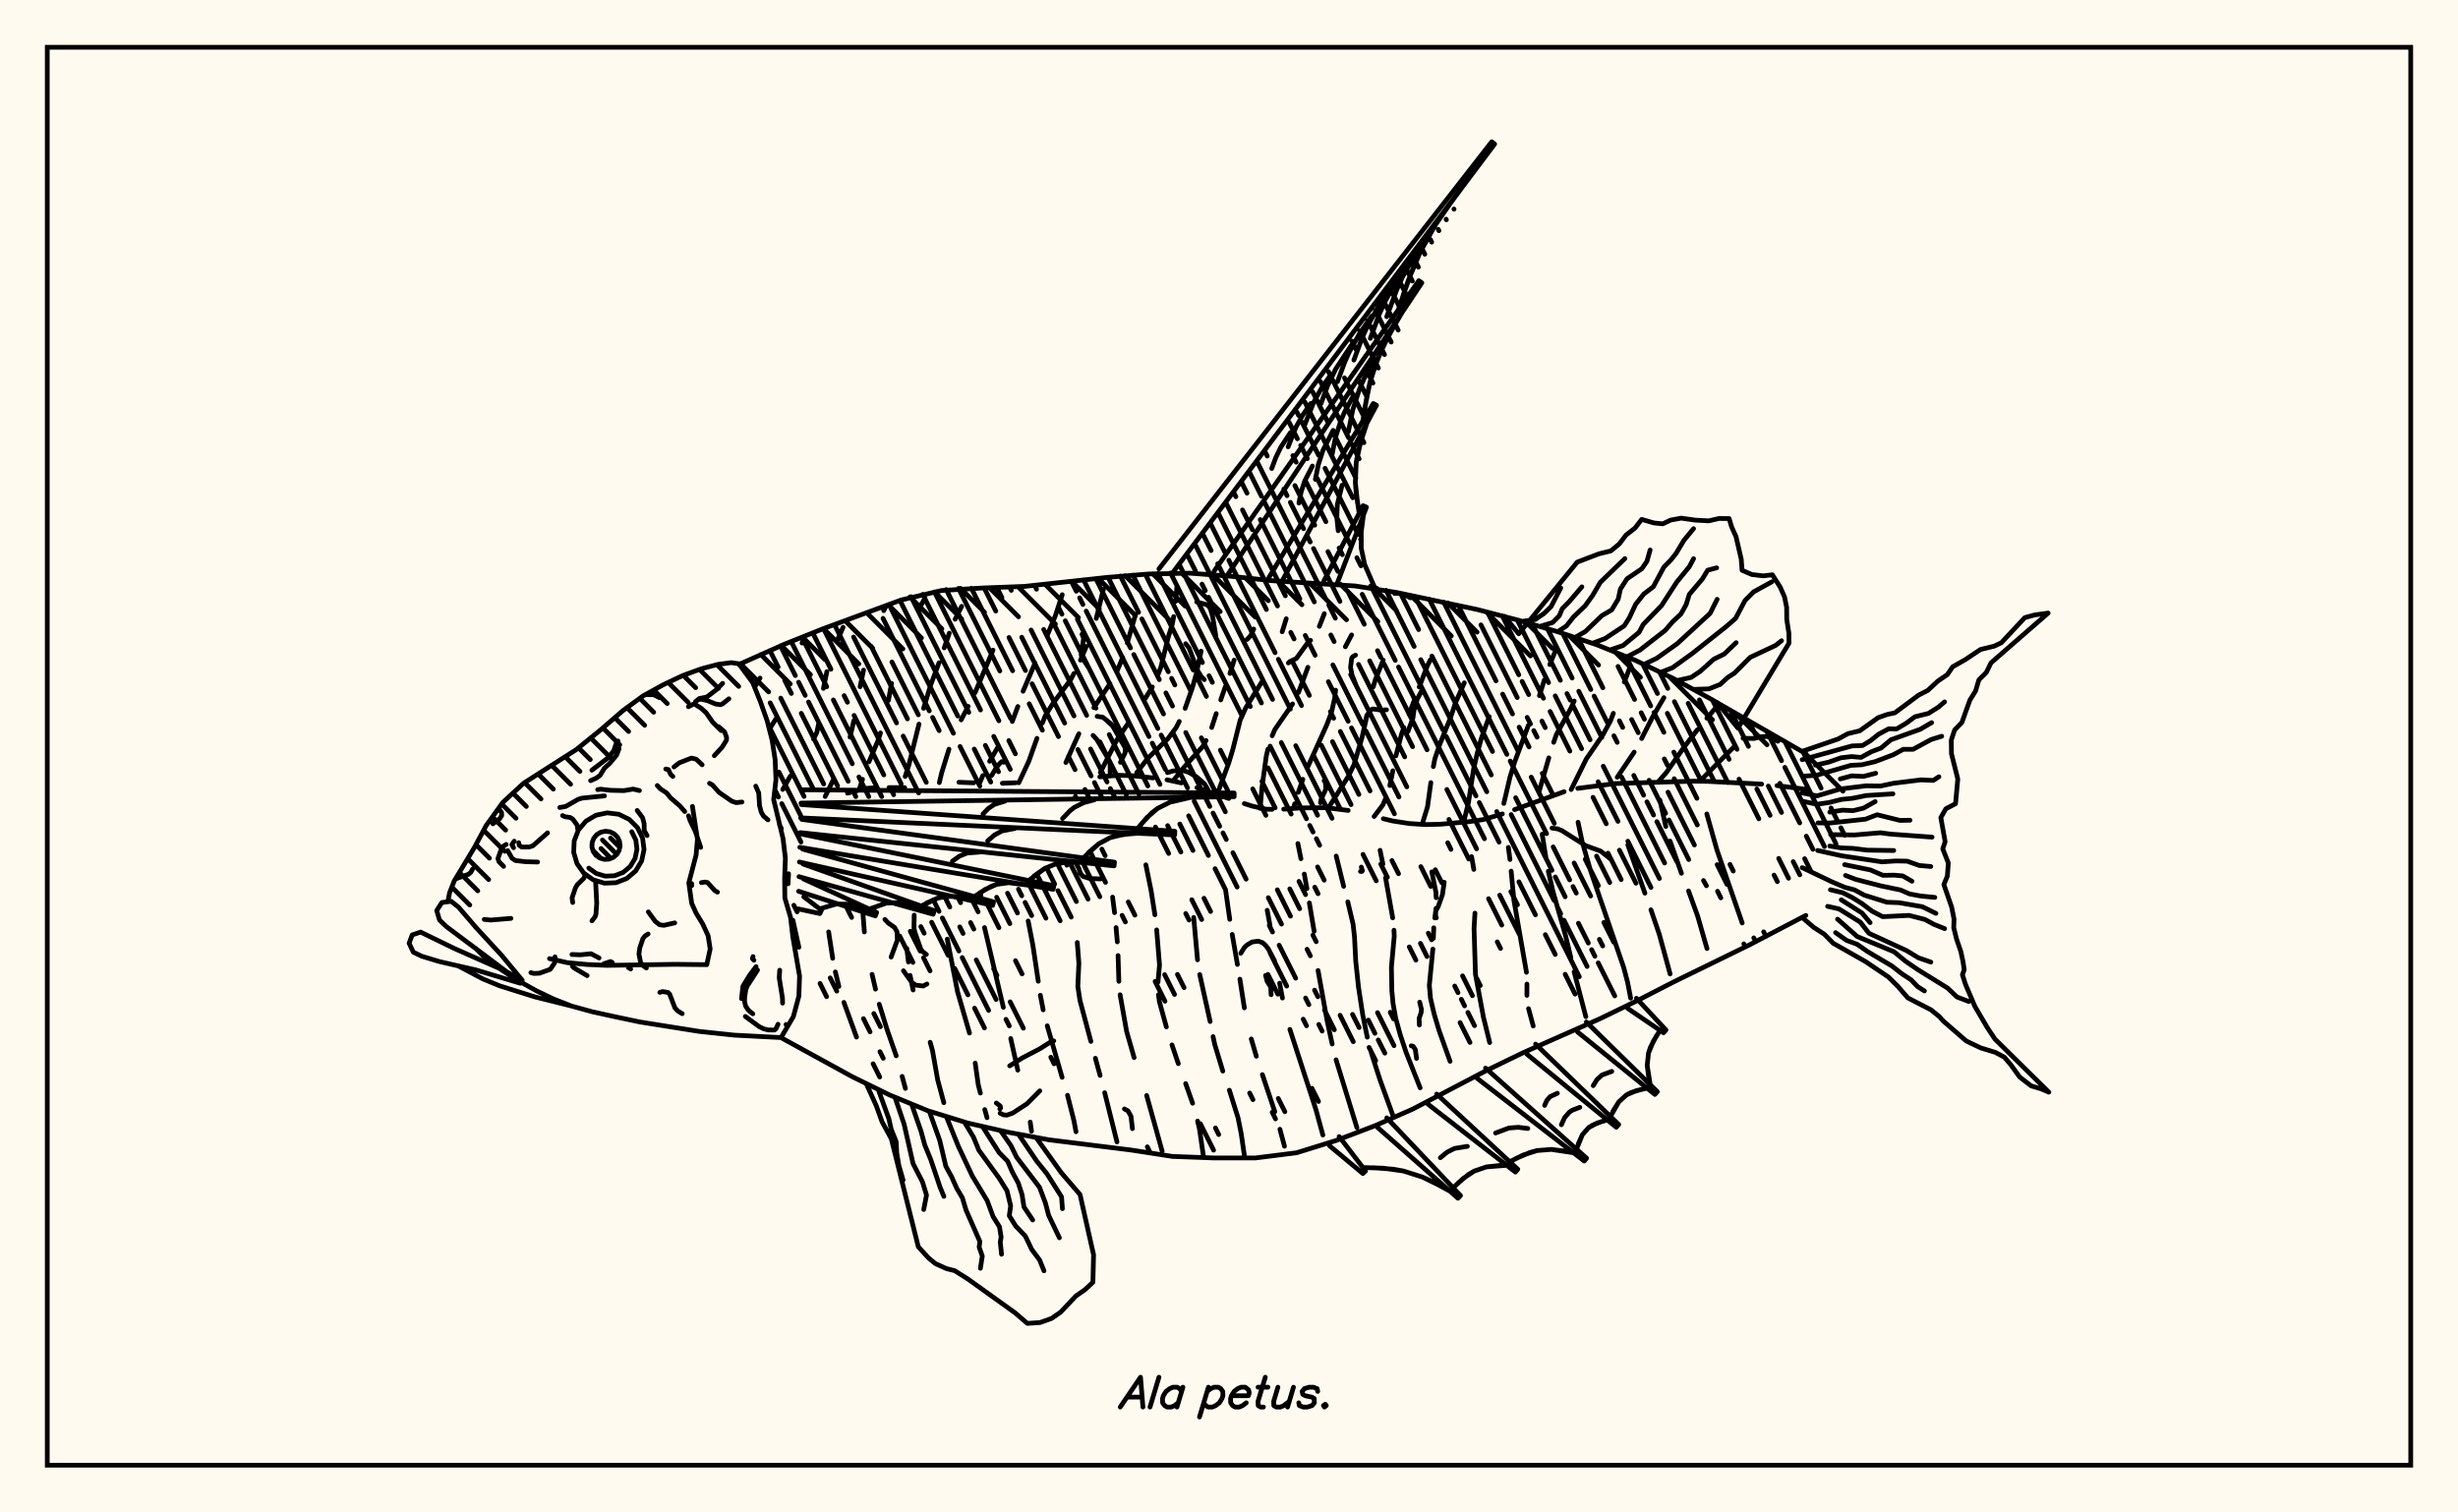 <svg xmlns="http://www.w3.org/2000/svg" width="520" height="320"><rect x="0" y="0" width="520" height="320" fill="floralwhite"/><rect x="10" y="10" width="500" height="300" stroke="black" stroke-width="1" fill="none"/><path stroke="black" stroke-width="1" fill="none" stroke-linecap="round" stroke-linejoin="round" d="
M 156.39 140.56 166 136.28 174.15 133.02 190.63 126.95 199.18 124.94 207.94 124.4 216.72 124.07 234.17 122.17 242.92 121.45 251.7 121.27 260.46 121.93 269.19 122.87 286.71 123.98 295.38 125.34 312.56 128.97 321.06 131.18 329.49 133.65 337.82 136.42 345.96 139.71 353.88 143.49 361.59 147.7 382.04 159.46 
M 382.04 193.68 369.91 200.01 354.14 207.72 346.33 211.73 338.43 215.56 322.37 222.66 314.47 226.49 298.91 234.64 290.88 238.18 282.67 241.3 274.29 243.9 265.58 245 256.8 245 248.02 244.67 239.35 243.33 221.92 241.16 213.29 239.56 204.73 237.61 196.34 235.02 188.22 231.68 180.33 227.82 165.23 219.54 
M 179.29 167.82 183.21 166.8 184.79 166.7 
M 188.07 166.63 191.38 166.64 
M 202.87 165.51 205.99 165.63 
M 212.05 165.72 214.93 165.61 
M 232.66 164.36 236.71 164.03 239.59 164.13 243.97 164.59 
M 246.89 164.99 249.93 165.65 
M 253.22 166.65 259.96 168.94 
M 263.24 170.02 264.86 170.54 267.83 171.2 269.12 171.24 
M 271.57 171.2 275.16 170.94 280.51 170.88 285.21 171.47 
M 292.65 173.22 294.58 173.69 298.15 174.24 301.5 174.46 304.67 174.39 310.84 173.84 313.8 173.4 317.83 172.21 
M 320.41 171.3 330.9 167.51 
M 333.78 166.8 341.73 165.78 358.14 165.28 361.37 165.32 372.69 165.9 
M 375.93 166.21 382.04 167 
M 160.79 143.46 159.64 145.43 
M 170.24 134.59 169.67 136.06 
M 164.17 152.04 162.76 154.31 
M 178.36 132.72 177.05 135.67 
M 174.93 142.1 174.2 145.65 
M 173.17 153.18 172.81 154.95 172.11 156.38 
M 167.19 164.22 165.6 167.03 
M 166.82 184.86 166.72 186.99 
M 167.74 194.7 169.01 200.42 
M 187.54 128.08 186.95 129.2 
M 182.69 141.78 181.96 145.3 
M 180.63 152.49 179.83 155.96 
M 176.23 165.11 174.57 168.52 
M 175.3 197.17 176.16 202.75 
M 176.72 205.64 177.47 208.71 
M 178.53 212.08 181.2 219.43 
M 195.68 126.55 194.21 129.15 
M 188.61 144.59 187.95 148.19 
M 186.27 155.07 185.75 156.69 183.83 161.19 
M 182.47 164.89 181.75 167.09 
M 182.51 192.64 182.86 197.17 
M 184.49 206.15 185.22 209.28 
M 186.01 212.47 187.63 217.73 189.6 223.39 
M 190.85 227.74 191.54 230.29 
M 203.44 128.29 202.06 131.02 
M 200.83 133.96 199.75 137.08 
M 198.65 140.23 196.9 144.9 195.39 149.86 
M 194.41 153.21 192.26 161.9 191.49 164.28 
M 191.84 200.67 192.18 203.54 
M 192.53 206.37 193.17 209.46 
M 196.78 220.52 197.27 222.27 198.38 228.52 199.67 233.31 
M 210.08 137.55 206.28 146.56 
M 204.82 149.45 203.33 152.31 
M 200.76 158.51 199.2 163.55 198.72 165.59 
M 200.4 198.7 202.56 209.79 205.1 218.57 
M 206.31 224.92 206.95 229.49 207.4 231.27 
M 208.33 234.76 208.81 236.48 
M 224.72 125.82 223.29 130.21 221.52 134.51 
M 218.97 140.28 216.43 146.26 
M 215.33 149.48 214.15 152.65 
M 210.99 158.27 209.36 161.06 
M 207.92 164.09 207.25 165.68 
M 207.44 188.8 207.5 190 
M 208.28 196.25 212.26 213.13 
M 213.82 219.73 215.32 226.42 
M 217.95 237.4 218.22 239.34 
M 233.42 124.71 231.92 130.85 
M 229.81 136.78 228.58 139.68 
M 227.21 142.48 226.48 143.85 222.81 148.74 221.14 151.41 220.52 152.98 
M 219.37 156.22 217.63 161.11 215.53 165.61 
M 217.51 194.86 218.5 199.93 219.65 207.61 
M 220.09 210.57 220.69 213.66 
M 221.55 217.03 224.69 227.94 
M 225.84 231.74 227.2 237.14 227.63 239.45 
M 240.23 130 238.48 136.04 
M 237.52 139.09 236.32 141.98 
M 234.83 144.65 231.41 149.72 
M 228.24 155.25 225.49 161.33 
M 225.59 182.43 225.7 183.06 
M 227.9 199.41 228.24 203.77 228.02 208.72 228.47 211.67 230.78 220.34 
M 231.73 223.9 232.73 227.54 
M 233.7 231.19 236.3 241.61 
M 248.99 123.97 248.72 127.24 
M 248.3 130.46 248.02 132.01 247.12 134.9 245.59 141.13 245.05 142.58 
M 243.78 145.34 242.23 147.86 
M 238.82 152.81 236.23 156.63 232.78 163.43 
M 235.37 189.81 235.79 193.1 
M 236.11 196.25 236.37 199.28 
M 236.53 202.17 236.7 207.63 
M 236.96 210.46 238.34 218.23 239.93 223.76 
M 242.58 231.78 245.86 243.57 
M 254.1 137.76 253.1 142.45 252.26 145.48 250.72 149.87 
M 249.48 152.64 248.8 153.98 247.04 156.33 242.8 160.45 240.47 163.5 
M 242.41 182.98 243.53 188.48 244.32 193.55 
M 244.7 196.74 245.3 204.16 244.98 207.79 
M 245.08 210.46 245.27 211.93 246.75 217.27 
M 247.94 221.07 249.28 225.05 
M 250.83 229.26 252.3 233.42 
M 253.36 237.19 253.77 238.96 254.63 244.92 
M 261.09 139.66 260.2 142.48 
M 259.23 145.27 258.25 148.08 
M 257.3 150.98 256.34 153.92 
M 255.15 156.67 254.44 157.95 250.6 162.2 248.19 165.18 
M 252.53 194.11 253.34 203.08 
M 253.81 206.19 256.01 216.13 
M 256.63 219.33 256.98 220.97 258.69 226.62 
M 260.08 230.66 261.91 236.49 262.58 239.85 263.33 245 
M 272.11 130.91 271.25 133.67 
M 267.07 144.06 263.53 149.79 262.36 152.38 260.83 158.49 259.93 161.47 257.48 168.12 
M 259.26 188.19 260.16 194.51 
M 260.68 197.7 261.78 204.06 
M 262.3 207.17 263.25 213.24 
M 264.71 219.82 265.78 223.48 
M 267.06 227.36 269.69 235.21 
M 270.77 238.92 271.74 242.52 
M 280.17 129.83 279.11 132.53 
M 276.69 141.19 274.7 146.52 
M 273.45 148.93 269.69 154.37 269.14 155.67 
M 268.24 158.49 267.88 160.01 266.97 166.67 266.59 171.04 
M 268.08 192.59 268.67 195.77 
M 270.71 208.02 271.31 211.16 
M 272.88 217.8 278.41 234.84 279.86 240.15 
M 285.94 134.33 284.61 136.84 
M 282.55 146.02 282.36 147.69 281.69 150.71 280.68 153.37 276.67 162.24 
M 275.62 164.89 274.66 167.64 
M 273.91 170.05 273.62 171.06 
M 274.57 178.48 275.22 181.69 
M 275.93 184.93 276.48 188.01 
M 277 191.04 278.01 197.04 
M 278.84 205.34 280.77 216.04 281.83 220.89 
M 282.65 224.23 287.06 238.58 
M 292.63 139.67 290.95 143.83 290.52 145.32 
M 289.16 151.55 288.12 156.13 286.42 161.85 285.2 164.33 281.04 170.9 
M 282.68 181.12 284.26 187.53 
M 285.13 190.81 286.25 195.53 286.55 198.24 286.81 203.34 287.39 208.82 288.29 214.71 289.25 219.45 
M 290.13 222.84 291.92 228.4 294.71 236.09 
M 302.61 139.58 301.93 140.96 300.24 145.35 
M 299.16 148.26 298.07 151.11 
M 297 153.94 296.49 155.36 295.31 159.92 
M 294.67 163.07 294.02 166.2 
M 293.1 169.03 292.53 170.33 290.7 172.75 
M 291.96 179.9 292.56 182.82 
M 293.12 185.71 294.63 194.2 
M 294.9 196.81 294.96 198.05 294.36 204.61 294.45 209.6 294.71 212.36 295.27 215.44 296.21 218.88 297.46 222.64 300.44 230.17 
M 309.78 144.47 307.88 148.77 306.87 151.84 304.55 157.58 303.55 160.54 303.23 162.19 
M 302.7 165.58 302 170.69 300.85 174.44 
M 302.91 184.47 303.76 188.72 303.83 189.93 
M 303.8 192.18 303.54 194.22 
M 303.32 196.3 303.23 198.54 
M 303.13 200.8 302.38 208.5 302.63 211.24 303.39 214.5 304.44 218.04 306.77 224.55 
M 315.05 151.62 313.39 156.2 312.5 159.43 311.74 162.75 310.67 169.74 309.65 173.95 
M 311.32 181.24 311.79 183.95 
M 312.03 193.2 311.84 196.44 312.14 206.15 313.82 215.19 315.15 220.58 
M 329.15 137.46 327.86 140.6 
M 326.71 143.86 325.67 147.18 
M 323.33 153.47 320.45 161.17 319.46 164.36 318.14 169.99 
M 319.1 179.29 319.44 181.85 
M 319.69 184.31 320.27 190.44 322.93 205.72 
M 323.03 208.2 323.02 210.6 
M 323.37 213.41 324.36 217.08 
M 333.03 148.32 332.34 149.83 329.24 155.45 328.69 157.06 
M 327.66 160.34 325.59 167.51 
M 326.25 176.49 327.08 181.68 
M 327.55 184.34 328.54 188.63 331.22 198.04 332.32 202.59 
M 333.01 205.6 335.49 215.11 
M 344.87 141.04 343.63 144.31 
M 341.31 150.92 340.7 152.53 339.15 155.39 335.58 160.6 332.39 167.05 
M 333.84 173.96 334.71 178.08 336.49 184.22 343.52 204.76 344.35 207.94 344.97 211.18 
M 352.01 147.61 349.54 151.83 347.29 156.26 
M 345.72 159.13 342.13 164.45 
M 344.38 178.77 347.99 188.98 
M 349.26 192.49 351.02 197.64 353.32 206.07 
M 363.14 149.55 361.09 151.95 
M 359.09 154.39 356.21 158.16 352.56 163.4 350.7 165.53 
M 351.15 169.26 352.41 174.87 
M 353.3 177.94 355.72 184.77 
M 357.22 188.5 359.14 193.81 361.12 200.69 
M 367.05 157.8 359.62 165.27 
M 361.08 172.21 363.23 179.85 368.57 195.28 
M 299.68 223.94 299.41 222.03 298.93 221.36 298.55 221.27 
M 342.15 138.17 342.82 138.86 343.09 138.88 343.33 138.65 
M 230.23 141.16 228.84 139.04 228.73 138.5 229.25 135.04 228.9 134.18 
M 277.26 135.49 276.58 136.09 274.24 139.33 272.9 139.94 272.56 140.27 
M 279.35 169.85 279.47 169.18 280.49 166.96 280.4 165.59 280.13 165.17 
M 265.23 133.09 264.54 134.55 263.81 135.3 
M 238.63 158.6 238.31 157.82 237.19 156.53 235.11 153.21 233.3 151.75 232.1 151.56 
M 239.57 238.79 239.26 236.16 238.64 235.05 237.88 234.63 
M 191.13 205.39 192.86 207.81 193.7 208.42 195.3 208.62 196.1 208.19 
M 188.52 202.49 189.84 198.9 189.77 197.16 189.25 196.22 187.9 195.28 187.2 194.54 
M 255.51 167.03 254.89 165.95 254.12 165.21 253.06 164.32 251.52 163.43 250.61 163.11 249.67 163.01 248.17 163.11 246.98 163.46 
M 210.77 233.37 211.59 233.99 211.7 234.43 211.52 234.64 
M 295.03 125.55 296.26 125.52 
M 296.78 125.62 298.38 126.49 299.26 126.33 
M 287.99 183.45 288.22 184.2 288.12 184.37 287.81 184.38 
M 269.64 203.27 268.3 200.73 267.72 200 267.11 199.45 266.2 199.13 264.89 199.3 263.84 199.91 263.29 200.42 262.49 201.69 
M 212.33 161.27 211.92 161.14 211.54 161.48 210.85 162.3 209.78 164.07 
M 288.67 153.46 289.15 151.37 290.02 150.18 290.45 149.99 292.29 150.27 293.32 150.17 
M 232.82 185.96 230.52 185.87 229.09 185.42 228.56 184.75 228.23 183.73 227.48 182.41 
M 300.34 212.03 300.71 213.56 300.65 214.23 300.22 215.47 300.27 216.86 
M 195.98 201.93 195.25 201.39 194.82 200.87 193.52 197.16 193.36 196.37 193.4 193.62 
M 237.03 161.29 238.02 159.29 238.06 158.27 235.38 153.6 234.11 152.41 
M 254.78 143.8 254.16 143.21 253.34 141.84 251.56 137.11 250.83 136.19 
M 360.38 186.3 361 187.41 
M 297.85 154.79 298.9 151.96 299.14 150.25 299.84 147.88 300.79 146.11 
M 303.86 194.2 303.7 193.67 303.73 192.78 304.24 191.85 305.16 189.26 305.53 186.66 
M 376.12 156.83 374.51 155.98 373.78 155.82 372.54 155.87 371.07 156.25 368.76 156.2 
M 286.86 144.91 286.04 142.85 285.71 141.24 285.95 139.26 286.19 138.93 286.76 138.61 
M 340.74 181.76 338.64 180.08 335.46 178.92 330.45 175.75 329.57 175.38 328.34 175.2 
M 222.93 220.23 222.21 220.49 219.95 221.92 216.32 223.81 213.6 225.51 
M 268.91 210.46 268.82 208.81 268.06 207.62 267.74 206.37 
M 219.98 230.8 217.29 233.51 214.25 235.5 212.97 235.95 212.22 235.85 211.58 235.53 
M 234.86 163.63 234.84 161.46 234.58 160.75 232 156.41 231.24 155.6 
M 257.22 134.56 256.53 130.43 256.11 128.96 255.77 128.33 255.27 127.92 253.17 127.36 
M 245.18 120.36 315.58 30 316.2 30.47 248.04 121.23 
M 256.85 120.84 300.15 59.39 300.8 59.83 259.57 121.83 
M 268.43 122.22 290.52 85.37 291.2 85.75 271.17 123.06 
M 280.08 122.88 288.37 106.99 289.08 107.31 282.84 123.55 
M 289.97 123.99 291.29 124.49 
M 309.32 39.63 305.43 44.92 303.62 47.64 300.46 53.31 297.93 59.31 295.82 65.53 
M 296.63 66.09 293.84 70.85 291.49 75.77 289.81 80.94 289.22 83.61 288.31 89.05 
M 289.17 89.54 287.8 93.68 286.91 97.87 286.73 102.11 286.9 104.26 287.54 108.58 
M 288.44 108.98 287.97 112.54 287.98 116.03 288.69 119.41 290.82 124.32 
M 307.35 42.26 303.62 47.64 300.46 53.31 299.12 56.27 296.85 62.41 
M 303.06 48.42 299.62 53.38 296.7 58.61 295.47 61.34 293.37 67 
M 298.76 54.58 295.62 59.12 292.94 63.91 291.82 66.41 289.9 71.59 
M 294.47 60.73 291.61 64.86 289.19 69.2 288.16 71.48 286.42 76.18 
M 290.18 66.89 287.61 70.59 285.43 74.5 284.51 76.54 282.94 80.77 
M 285.88 73.05 282.59 78.04 280.86 81.61 279.47 85.36 
M 281.59 79.2 279.6 82.07 277.92 85.1 275.99 89.95 
M 277.3 85.36 275.6 87.81 274.16 90.39 272.51 94.54 
M 273 91.52 270.97 94.6 269.9 96.81 269.04 99.13 
M 295.21 68.46 292.59 73.28 290.56 78.32 289.81 80.94 288.73 86.32 
M 290.81 75.99 288.56 80.14 287.62 82.28 286.18 86.72 285.25 91.35 
M 286.42 83.53 284.54 87 283.74 88.79 282.54 92.51 281.76 96.39 
M 282.03 91.06 279.87 95.3 278.9 98.3 278.27 101.42 
M 277.64 98.6 276 101.81 275.26 104.09 274.79 106.45 
M 288.45 91.61 287.27 95.77 286.91 97.87 286.73 102.11 287.19 106.41 
M 283.92 102.66 282.92 106.73 282.81 109.49 283.1 112.29 
M 169.45 167.1 261.09 167.78 261.1 168.56 169.46 169.92 
M 169.54 170.23 248.54 175.88 248.5 176.66 169.37 173.04 
M 169.62 173.36 235.78 182.42 235.69 183.2 169.28 176.16 
M 169.71 176.5 222.95 187.39 222.8 188.16 169.2 179.27 
M 169.8 179.65 210.19 190.81 210 191.57 169.11 182.38 
M 169.88 182.8 197.65 192.68 197.41 193.43 169.03 185.48 
M 169.96 185.95 185.46 193.05 185.18 193.78 168.95 188.57 
M 170.04 189.74 173.78 192.58 173.45 193.29 168.86 192.3 
M 251.93 168.7 247.48 169.74 244.88 171.05 242.64 172.98 240.64 175.32 
M 240.59 176.3 237.63 176.55 234.87 177.22 232.41 178.55 229.17 181.52 
M 229.05 182.49 226.19 182.39 223.48 182.73 221 183.75 217.62 186.3 
M 217.44 187.27 213.39 186.76 210.85 187.11 208.45 188.17 206.15 189.69 
M 205.91 190.65 203.36 189.88 200.86 189.58 198.42 190 194.87 191.69 
M 194.57 192.63 192.23 191.56 189.88 190.96 187.5 191.08 183.91 192.34 
M 183.56 193.26 181.4 192.04 179.19 191.3 176.92 191.27 173.4 192.3 
M 250.41 168.97 247.48 169.74 244.88 171.05 243.72 171.94 241.63 174.12 
M 231.52 169.23 229.28 169.82 227.28 170.82 226.39 171.51 224.79 173.18 
M 212.63 169.49 210.35 170.2 209.06 171.07 207.95 172.23 
M 239.1 176.39 236.22 176.81 234.87 177.22 232.41 178.55 230.21 180.45 
M 214.72 175.28 211.97 175.81 210.38 176.67 208.95 177.91 
M 227.61 182.41 224.81 182.48 223.48 182.73 221 183.75 218.72 185.37 
M 207.25 180.28 204.57 180.49 202.96 181.15 201.48 182.21 
M 216.08 187.02 213.39 186.76 210.85 187.11 209.63 187.56 207.29 188.9 
M 204.63 190.23 202.1 189.65 199.63 189.7 198.42 190 196.04 191.05 
M 219.3 240.83 224.5 248.1 228.48 252.73 231.35 265.47 231.21 271.29 229.56 272.84 227.61 274.2 224.41 277.6 222.47 278.95 220.04 279.82 217.34 280 214.76 277.78 204.75 270.6 201.97 268.85 200.23 268.41 197.88 267.35 196.44 266.16 194.27 263.79 188.56 240.94 186.6 237.34 185.38 233.95 183.31 229.39 
M 215.48 240.02 219.36 245.71 221.48 248.34 224.57 253.22 224.76 255.73 
M 211.66 239.21 213.85 242.36 215.06 244.83 219.91 251.2 221.17 254.54 221.84 257.12 224.12 261.89 
M 207.85 238.35 211.36 243.85 213.18 245.71 214.14 247.93 215.42 250.3 216.22 252.76 216.62 255.35 218.47 258.12 
M 204.05 237.45 205.94 240.58 207.08 243.36 211.34 249.23 213.04 251.95 213.81 255.14 213.52 257.22 214.87 259.4 216.91 261.52 218.27 264.36 219.93 266.58 220.86 268.88 
M 200.28 236.43 202.75 242.55 205.68 248.79 208.85 254.04 210.09 257.4 211.44 259.55 211.79 261.73 211.61 262.79 211.88 265.37 
M 196.6 235.12 198.81 241.3 200.09 246.75 201.33 249.01 202.39 251.39 203.59 253.42 204.37 256.03 207.3 262.69 207.14 263.86 207.81 265.76 207.41 268.34 
M 192.92 233.8 194.86 239.39 195.64 242.26 196.9 245.32 198.88 251.2 199.68 253.13 
M 189.35 232.2 191.26 237.82 193.16 246.19 195.15 250.05 196.01 252.86 195.42 255.9 
M 185.81 230.55 188.04 236.7 188.54 238.92 189.59 241.55 189.71 243.9 190.16 246.61 191.05 249.67 
M 346.19 211.21 352.44 217.92 351.93 218.51 344.35 213.35 
M 335.6 216.23 350.62 230.98 350.1 231.56 333.73 218.33 
M 324.86 220.91 342.45 237.92 341.93 238.5 322.99 223.01 
M 314.27 225.98 335.65 245.05 335.15 245.65 312.48 228.14 
M 303.93 231.48 321.1 247.39 320.59 247.98 302.11 233.63 
M 293.38 236.51 308.98 252.96 308.44 253.52 291.43 238.54 
M 283.3 240.47 288.88 247.75 288.32 248.29 281.27 242.42 
M 351.17 218 349.73 220.38 348.74 222.84 348.47 225.43 349.11 229.5 
M 348.46 230.24 346.12 230.77 344.07 231.67 342.45 233.15 340.69 236.22 
M 340.03 236.95 337.89 237.6 336.07 238.59 334.75 240.1 333.51 243.15 
M 332.88 243.9 328.19 243.19 325.17 243.43 322.24 244.38 319.38 245.8 
M 318.75 246.55 314.45 246.89 311.86 247.78 309.55 249.33 307.42 251.31 
M 306.74 252.02 302.91 249.94 300.95 249.05 296.91 247.76 292.68 247.16 288.32 247.02 
M 350.42 219.18 349.15 221.59 348.74 222.84 348.47 225.43 348.82 228.13 
M 347.27 230.48 345.04 231.16 344.07 231.67 342.45 233.15 341.22 235.13 
M 340.98 226.68 338.9 227.45 337.85 228.41 337.05 229.7 
M 338.94 237.25 336.93 238.04 336.07 238.59 334.75 240.1 333.87 242.07 
M 334.21 234.28 332.66 234.88 332.01 235.3 331 236.46 330.32 237.97 
M 329.47 231.31 327.94 232.02 327.24 232.82 326.77 233.88 
M 331.31 243.58 328.19 243.19 325.17 243.43 323.69 243.83 320.81 245.06 
M 323.22 238.76 321.2 238.51 319.23 238.66 316.39 239.72 
M 317.28 246.59 314.45 246.89 311.86 247.78 310.67 248.48 308.47 250.29 
M 310.43 242.54 307.72 242.98 306.14 243.77 304.71 244.95 
M 304.83 250.95 300.95 249.05 296.91 247.76 294.82 247.38 290.51 247.06 
M 381.26 158.97 388.87 156.35 390.95 155.22 393.44 154.62 397.33 151.84 399.26 151.16 400.86 150.82 405.88 147.08 407.83 146.08 409.96 144.1 411.97 142.73 413.09 141.08 415.77 139.56 418.98 137.42 421.92 136.7 423.41 135.98 428.35 130.68 430.44 130.11 433.3 129.71 421.21 140.24 420.19 142.31 418.64 143.85 417.93 146.22 416.74 148.13 415.04 152.86 413.51 154.44 412.8 156.59 412.84 159.48 414.18 164.82 413.7 170.05 411.65 171.12 410.59 172.99 411.5 178.08 411 179.59 412.17 182.58 411.98 185.32 411.23 187.16 412.88 191.91 413.38 194.45 413.32 196.3 413.93 198.72 414.83 201.35 415.28 203.46 415.54 205.17 415.16 206.23 415.8 208.25 417.8 212.94 420.42 217.41 422.03 219.83 433.44 231.08 431.83 230.39 429.69 229.74 427.28 227.88 425.37 225.24 424.02 223.67 422.13 222.66 419.03 221.71 415.97 220.25 411.14 216.05 410.3 215.11 408.5 213.65 403.61 211.13 401.43 208.61 399.51 206.72 394.68 203.46 387.81 199.56 385.95 197.66 383.71 196.22 381.26 194.11 
M 381.26 160.73 391.81 157.82 394.02 157.74 395.65 156.75 397.43 155.34 399.58 154.19 401.23 154.23 403.34 152.97 405.11 151.65 407.97 150.94 410.1 149.6 411.38 148.5 
M 384.06 161.89 386.86 161.25 389.47 160.33 391.7 160.07 393.72 160.25 395.87 159.06 397.94 158.27 400.03 156.52 406.22 154.31 408.65 152.89 
M 381.26 164.24 384.29 164.03 391.55 161.93 393.84 161.81 396.68 161.15 400.57 159.67 402.66 158.53 404.72 158.54 408.51 156.48 410.78 155.77 
M 389.32 164.8 391.74 164.15 394.23 164.27 396.81 163.6 
M 381.26 167.76 384.4 168.39 389.34 166.93 394.79 166.26 397.82 166.31 400.51 165.73 406.41 165 408.99 165.12 410.18 164.34 
M 381.26 169.51 384.39 170.17 386.96 169.79 389.57 169.14 392.01 168.89 394.75 168.32 400.46 167.96 
M 387.1 171.83 389.81 171.41 392.01 171.52 394.22 170.99 396.7 169.6 
M 384.61 174.11 387.14 174.13 394.64 173.32 397.12 172.38 401.95 173.58 404.07 173.54 
M 387.28 176.58 392.3 176.66 397.83 176.19 399.89 176.47 408.74 177.12 
M 387.09 179 389.59 179.41 391.97 179.49 394.98 179.87 400.63 179.95 
M 384.53 179.94 389.61 181.07 398.16 182.35 401 182.16 403.45 182.2 406.04 183.12 408.47 183.33 
M 390.24 182.94 395.69 184.06 398.35 185.2 400.74 185.16 402.55 185.33 404.49 186.45 
M 390.43 185.22 392.61 186.06 397.86 187.42 402.06 188.3 403.99 189.14 406.36 189.58 409.32 189.87 
M 381.26 183.57 387.52 186.56 390.27 187.73 392.33 188.28 394.4 189.39 399.18 190.89 401.79 190.99 406.68 191.84 409.55 193.25 
M 387.23 188.25 389.87 188.89 391.91 189.93 393.88 191.15 396.06 192.79 398.29 193.95 403.88 193.68 407.24 194.54 409.15 195.58 411.4 196.48 
M 389.52 190.38 393.9 193.16 395.63 195.21 
M 386.64 191.76 389.03 192.3 393.56 195.11 395.38 197.46 403.36 201.13 405.84 202.64 408.48 203.56 
M 388.74 194.47 392.91 198.15 400.71 201.38 403.13 203.38 405.72 205.15 412.03 209.06 414.01 210.94 416.51 211.89 
M 388.32 197.32 390.65 198.96 392.89 199.79 395.11 201.34 400.24 204.38 402.41 206.07 404.29 207.3 405.65 208.72 407.12 209.66 
M 318.28 130.39 321.29 134.1 333.67 118.93 338.25 117.18 340.78 116.56 342.58 115.07 344 113.2 345.87 111.75 347.31 109.89 349.92 110.65 351.77 110.83 353.46 110.03 355.66 109.63 358.67 110.05 361.49 110.2 363.68 109.7 365.81 109.72 366.31 111.42 367.27 113.57 368.37 118.34 368.54 120.66 370.62 121.56 373.04 121.84 374.95 121.61 376.61 124.23 377.52 126.28 377.97 128.48 377.99 131.03 378.45 134.01 378.47 136.08 367.67 154.06 363.26 148.62 
M 322.03 131.46 324.77 131.08 326.64 129.8 328.14 128.33 330.18 124.4 
M 325.79 132.53 328.47 131.71 329.87 130.29 330.51 128.77 331.9 127.38 334.65 124.16 
M 329.53 133.67 331.38 132.44 332.88 130.54 335.34 128.18 336.93 125.97 338.54 123.22 343.75 118.18 
M 333.25 134.85 335.41 133.6 338.89 130.25 340.97 129.04 342.34 126.75 342.8 124.64 344.2 122.46 347.33 120.34 348.42 118.75 349.09 116.36 
M 336.96 136.08 339.54 135.11 343.62 132.41 344.69 130.72 346.03 127.85 347.76 125.67 349.77 124.14 351.99 120 353.52 118.43 354.62 117.03 356.24 114.32 358.28 111.85 
M 340.59 137.52 343.36 136.58 346.75 133.78 347.61 132.15 351.51 128.12 354.75 123.12 357.38 119.91 358.29 118.2 
M 344.22 138.96 346.94 137.54 352.26 133.39 353.89 131.51 355.59 129.93 356.71 127.93 357.38 125.76 360.14 122.5 361.27 120.64 363.17 120.14 
M 347.78 140.58 350.51 139.26 354.82 136.19 361.78 129.77 363.27 126.8 
M 351.3 142.26 353.82 141.28 358.01 138.26 365.21 132.55 367.17 130.84 369.18 127.03 370.99 125.22 374.84 123.1 
M 354.81 143.98 357.76 143.33 359.69 142.04 362.57 139.46 364.77 138.38 367.29 135.97 
M 358.24 145.86 361.53 145.75 363.91 144.81 365.48 143.36 366.94 142.41 370.24 139.09 375.65 136.55 376.89 135.56 
M 94.74 190.79 95.12 188.86 96.1 186.38 100.38 179.28 102.85 174.67 106.37 169.78 110.79 165.7 121.97 158.56 127.12 154.38 131.77 150.36 136.06 147.23 140.29 144.89 144.42 142.94 148.39 141.49 151.93 140.56 154.71 140.2 156.29 140.43 159.23 144.41 160.86 148.44 162.29 152.49 163.34 156.59 163.98 160.73 164.16 164.93 163.67 169.2 165.65 177.4 166.15 181.56 165.99 185.8 166.04 190 167.24 194.08 167.73 198.24 169.15 206.51 169.01 210.74 167.84 215.09 165.23 219.53 155.31 219.01 147.9 218.22 135.45 216.24 130.16 215.13 125.28 214.06 120.89 212.85 117.05 211.34 113.48 209.63 110.13 207.76 
M 108.84 207 104.53 204.17 102.09 202.11 100.59 200.61 
M 146.49 170.61 147.55 177.56 147.26 180.91 145.72 186.8 146.33 191.11 147.26 193.19 148.65 195.46 149.8 197.96 150.24 200.77 149.52 204.1 142.76 204.03 128.41 204.25 124.11 204.06 120 203.67 116.25 202.82 
M 107.17 205.59 94.43 196.04 92.97 194.63 92.39 192.65 93.48 190.95 95.46 190.7 97.01 191.94 100.72 196.26 106.08 202.08 110.48 207.39 
M 110.08 208.04 100.66 205.21 92.98 203.45 89.23 202.32 87.44 201.45 86.55 199.57 87.2 197.81 88.98 197.21 96.17 200.7 106.85 205.43 110.35 207.3 
M 123.5 184.73 122.07 182.72 121.37 180.37 121.47 177.91 122.36 175.62 123.95 173.74 126.07 172.48 128.47 171.98 130.91 172.28 133.12 173.36 134.86 175.1 135.94 177.31 136.25 179.75 135.74 182.16 134.48 184.27 132.61 185.86 130.31 186.76 127.86 186.86 125.5 186.15 123.5 184.73 
M 133.65 175.97 134.51 177.74 134.75 179.69 134.35 181.62 133.34 183.31 131.84 184.58 130.01 185.29 128.04 185.37 126.16 184.81 124.56 183.67 
M 126.08 180.97 125.51 180.17 125.23 179.23 125.27 178.24 125.63 177.33 126.26 176.58 127.11 176.07 128.07 175.87 129.05 175.99 129.93 176.42 130.63 177.12 131.06 178 131.18 178.98 130.98 179.94 130.48 180.79 129.73 181.42 128.81 181.78 127.83 181.82 126.88 181.54 126.08 180.97 
M 125.47 179.95 127.13 181.62 
M 127.14 179.52 129.24 181.61 
M 127.45 177.72 130.49 180.76 
M 129.16 177.31 131.12 179.27 
M 95.58 187.68 99.39 191.48 
M 97.2 184.61 101.07 188.48 
M 98.97 181.69 103.38 186.1 
M 100.69 178.71 103.54 181.57 
M 102.32 175.66 106.78 180.12 
M 104.18 172.83 106.97 175.63 
M 106.14 170.1 109.16 173.12 
M 108.52 167.8 111.35 170.63 
M 110.99 165.58 114.45 169.04 
M 113.84 163.74 117.06 166.96 
M 116.7 161.91 120.71 165.93 
M 119.56 160.09 122.69 163.21 
M 122.38 158.22 124.88 160.71 
M 124.97 156.12 129.62 160.77 
M 127.55 154.01 131.11 157.58 
M 130.06 151.83 132.99 154.77 
M 132.64 149.72 136.38 153.46 
M 135.35 147.74 138.29 150.69 
M 138.29 145.99 141.15 148.86 
M 141.36 144.38 145.6 148.62 
M 144.56 142.89 147.17 145.5 
M 147.99 141.64 151.99 145.64 
M 151.67 140.63 156.28 145.23 
M 156.13 140.4 156.45 140.72 
M 108.65 179.36 108.28 178.7 108.79 177.97 
M 121.16 190.95 121.02 189.97 121.72 187.9 122.12 187.19 123.51 185.83 123.84 184.97 
M 117.41 202.45 117.51 203.1 117.28 203.82 116.4 205.09 114.13 205.91 112.92 205.96 112.31 205.79 
M 122.25 175.58 122.1 174.57 121.16 173.29 120.65 172.97 119.51 172.79 119.01 172.55 
M 152.57 154.57 150.77 152.79 149.36 150.77 148.27 149.8 146.98 148.99 146.64 149 145.63 149.53 
M 106.54 183.31 105.56 182.32 105.34 181.65 106.1 179.51 106.33 179.15 107.08 178.66 
M 156.87 211.29 157.17 208.65 158.61 206.3 159.95 204.52 
M 133.42 205.02 133.08 204.68 132.96 204.76 
M 159.88 166.33 160.51 167.75 160.68 170.43 161.04 171.82 161.52 172.66 162.47 173.46 
M 135.28 167.27 133.95 166.95 131.99 167.28 129.12 167.21 127.1 166.97 126.44 167.07 
M 159.27 214.5 158.34 213.75 157.75 212.87 157.52 211.94 157.53 211.09 157.78 209.35 158.11 208.57 160.26 205.24 
M 166.29 216.75 166.56 217.27 
M 151.79 188.76 151.25 188.45 149.67 186.72 149.16 186.62 148.38 186.74 
M 144.86 171.7 143.83 170.51 141.85 168.8 141.01 167.75 139.73 166.92 139.05 166.19 
M 136.89 176.79 136.29 175.73 136.27 174.25 135.95 173.03 134.8 171.47 
M 125.23 194.83 125.89 193.97 126.08 193.4 126.24 191.1 125.99 186.3 
M 124.21 206.42 121.4 204.76 121.08 204.43 
M 165.56 212.24 165.53 211.16 164.85 206.91 164.95 205.27 
M 108.09 194.31 103.83 194.66 102.44 194.53 
M 96.36 185.96 99.13 184.97 99.59 184.58 99.99 183.86 
M 148.24 179.28 147.08 175.85 146.01 173.67 145.66 172.6 
M 142.35 164.28 141.86 163.83 141.41 162.84 
M 104.27 174.3 105.73 173.2 106.14 172.54 106.11 171.91 105.47 171.03 
M 156.97 169.69 155.73 169.82 154.81 169.51 152.12 167.65 150.72 166.09 150.1 165.73 
M 146.35 187.36 146.08 186.99 146.33 186.95 
M 121 201.95 122.8 202.01 125.03 201.79 126.73 202.68 
M 144.32 214.47 143.37 213.88 142.78 213.24 141.68 210.36 141.33 209.98 140.19 209.79 139.58 209.96 
M 130.97 158.41 130.42 159.8 128.97 161.53 127.85 162.55 126.94 164.05 126.11 164.65 124.94 165.17 
M 140.84 162.71 141.41 162.83 
M 127.73 203.91 129.16 203.44 129.51 203.62 129.68 204.09 
M 148.54 161.81 147.27 160.62 146.28 160.39 143.71 161.39 142.58 162.27 
M 159.5 203.16 159.17 202.83 159.31 202.39 
M 130.74 156.78 130.31 157.43 129.82 158.9 128.4 160.52 125.21 162.95 
M 154.2 147.85 152.86 148.92 152.4 149.1 151.38 148.95 149.67 148.24 148.43 147.95 147.77 147.98 147.37 148.28 
M 164.6 216.7 164.15 217.68 163.85 217.93 162.5 217.91 161.57 217.68 160.61 217.21 157.68 215.06 
M 115.84 176.22 112.75 178.94 111.98 179.2 110.38 179.22 109.84 178.86 109.75 178.3 
M 152.87 144.58 151.61 145.89 149.53 147.47 147.94 147.79 147.14 148.44 
M 137.16 192.94 138.64 194.96 139.55 195.66 140.45 195.78 142.75 195.26 
M 136.74 204.81 135.84 204.14 135.51 203.55 135.17 201.86 135.34 200.58 136.02 198.57 136.46 198.03 137.11 197.61 
M 113.73 182.39 111.2 182.32 109.04 182.07 108.3 181.57 107.41 179.97 
M 127.88 168.39 123.15 168.86 122.31 169.12 119.69 170.62 118.43 170.85 
M 139.51 147.61 138.3 147 136.54 146.96 
M 151.12 159.88 152.79 158.06 153.7 156.58 153.71 156.01 153.28 154.83 152.02 153.75 
M 96.98 204.38 102.12 207.1 105.68 208.57 113.14 210.91 120.89 212.85 
M 156.62 140.4 162.61 146.39 
M 160.95 138.48 167.18 144.71 
M 165.29 136.57 171.45 142.73 
M 169.75 134.78 174.52 139.55 
M 174.21 132.99 181.69 140.47 
M 178.78 131.31 184.62 137.15 
M 183.34 129.62 191.01 137.29 
M 187.92 127.94 194.94 134.97 
M 192.51 126.29 199.26 133.04 
M 197.71 125.24 203.46 130.98 
M 203.21 124.48 208.28 129.55 
M 209.36 124.38 215.47 130.5 
M 215.36 124.13 223.27 132.04 
M 221.18 123.71 228.15 130.67 
M 226.71 122.99 232.56 128.84 
M 232.34 122.36 240.22 130.24 
M 238.02 121.79 247.36 131.13 
M 243.86 121.38 250.73 128.25 
M 249.98 121.25 258.14 129.41 
M 256.42 121.44 265.54 130.56 
M 263.54 122.31 268.32 127.09 
M 270.48 123 275.43 127.95 
M 277.09 123.36 284.86 131.13 
M 283.61 123.63 291.49 131.51 
M 290.65 124.42 295.44 129.2 
M 298.45 125.97 307.03 134.55 
M 306.29 127.56 312.48 133.75 
M 314.41 129.43 323.77 138.78 
M 322.95 131.72 328.41 137.17 
M 331.91 134.42 338.19 140.71 
M 341.7 137.96 347.04 143.3 
M 353.11 143.13 362.28 152.29 
M 367.03 150.79 373.82 157.58 
M 381.75 159.27 389.89 167.4 
M 173.48 208.07 174.87 210.87 
M 167.94 191.53 168.64 192.93 
M 175.63 206.9 177.02 209.7 
M 184.71 225.07 186.11 227.87 
M 182.67 215.52 184.07 218.32 
M 186.16 222.51 186.86 223.91 
M 164.9 174.5 165.3 175.3 
M 184.86 214.44 186.26 217.23 
M 163.91 167.07 164.69 168.63 
M 165.39 170.03 169.45 178.15 
M 164.79 163.36 169.45 172.68 
M 178.77 191.31 180.17 194.11 
M 162.5 153.3 170.1 168.51 
M 162.93 148.7 172.02 166.87 
M 165.17 147.71 174.26 165.88 
M 190.33 198.03 193.13 203.62 
M 162.87 137.64 164.62 141.13 
M 166.01 143.93 167.41 146.72 
M 169.51 150.92 177.2 166.29 
M 192.57 197.04 194.67 201.23 
M 195.37 202.63 196.76 205.42 
M 165.11 136.65 168.26 142.94 
M 168.95 144.34 170.35 147.13 
M 171.05 148.53 179.44 165.3 
M 180.83 168.1 181.05 168.54 
M 194.81 196.05 195.51 197.45 
M 167.39 135.73 180.31 161.59 
M 181.71 164.38 183.79 168.54 
M 197.09 195.13 200.58 202.12 
M 201.98 204.91 204.77 210.5 
M 206.17 213.3 208.27 217.49 
M 169.66 134.82 174.9 145.3 
M 176.3 148.09 186.53 168.55 
M 197.44 190.38 198.66 192.82 
M 199.36 194.22 202.86 201.21 
M 203.56 202.6 209.15 213.78 
M 171.94 133.9 175.79 141.59 
M 178.58 147.18 179.28 148.58 
M 180.68 151.37 186.97 163.95 
M 188.36 166.75 189.06 168.15 
M 199.83 189.68 200.94 191.91 
M 203.04 196.1 203.74 197.5 
M 206.53 203.09 210.73 211.47 
M 212.82 215.67 213.52 217.06 
M 174.22 132.99 190.64 165.84 
M 202.59 189.74 203.22 190.99 
M 205.32 195.19 206.02 196.58 
M 210.21 204.97 210.91 206.37 
M 213.7 211.96 216.5 217.55 
M 176.53 132.14 194.35 167.78 
M 205.76 190.6 206.93 192.93 
M 222.3 223.68 223 225.08 
M 180.58 134.78 189.67 152.95 
M 191.07 155.74 195.96 165.53 
M 208.54 190.68 211.33 196.28 
M 214.83 203.26 216.22 206.06 
M 184.29 136.72 191.98 152.1 
M 210.84 189.83 213.64 195.42 
M 188.69 140.06 194.28 151.24 
M 213.15 188.98 215.25 193.17 
M 186.81 130.83 196.6 150.4 
M 197.29 151.79 198.69 154.59 
M 215.46 188.13 216.16 189.53 
M 216.86 190.93 218.26 193.72 
M 242.72 242.64 243.25 243.71 
M 188.07 127.89 201.7 155.14 
M 203.1 157.94 207.29 166.32 
M 217.78 187.29 221.27 194.27 
M 190.39 127.04 202.62 151.5 
M 206.11 158.49 209.6 165.47 
M 219.39 185.04 224.28 194.82 
M 192.73 126.25 204.96 150.71 
M 208.45 157.7 211.24 163.29 
M 221.38 183.56 223.12 187.05 
M 223.82 188.44 226.62 194.04 
M 195.21 125.75 207.44 150.21 
M 210.23 155.8 213.73 162.78 
M 223.68 182.69 227.71 190.74 
M 197.69 125.24 211.32 152.5 
M 213.42 156.69 214.81 159.49 
M 226.26 182.39 230.19 190.24 
M 253.95 237.76 256.74 243.35 
M 200.18 124.74 213.8 152 
M 229.05 182.48 232.67 189.73 
M 257.13 238.65 257.83 240.05 
M 202.78 124.49 211.52 141.96 
M 230.59 180.1 233.88 186.69 
M 237.38 193.67 238.08 195.07 
M 244.37 207.65 246.46 211.84 
M 205.5 124.45 214.23 141.92 
M 217.73 148.9 220.52 154.5 
M 227.51 168.47 227.6 168.64 
M 233.1 179.65 233.8 181.05 
M 238.69 190.83 240.09 193.63 
M 246.38 206.21 248.48 210.4 
M 208.21 124.4 210.66 129.29 
M 213.45 134.88 216.94 141.87 
M 218.34 144.67 223.93 155.85 
M 226.03 160.04 227.43 162.84 
M 229.52 167.03 230.33 168.65 
M 249.09 206.16 250.49 208.96 
M 210.91 124.34 211.96 126.43 
M 216.15 134.82 225.24 152.99 
M 228.03 158.58 230.83 164.17 
M 231.53 165.57 233.07 168.66 
M 264.37 231.26 265.07 232.66 
M 213.59 124.22 213.94 124.91 
M 218.13 133.3 227.21 151.47 
M 230.71 158.46 234.2 165.45 
M 234.9 166.84 235.81 168.66 
M 269.14 235.33 269.84 236.73 
M 220.8 133.18 229.89 151.35 
M 232.68 156.94 238.27 168.12 
M 250.85 193.28 251.55 194.67 
M 270.42 232.41 271.82 235.21 
M 218.93 123.97 219.28 124.67 
M 222.78 131.66 231.86 149.83 
M 234.66 155.42 240.95 168 
M 244.44 174.98 247.24 180.57 
M 252.13 190.36 254.22 194.55 
M 223.96 128.56 224.66 129.95 
M 225.36 131.35 242.83 166.29 
M 247.02 174.68 249.82 180.27 
M 254.71 190.05 256.11 192.85 
M 227.93 131.02 245.4 165.96 
M 249.59 174.34 252.38 179.94 
M 277.54 230.25 278.94 233.05 
M 226.65 123 227.7 125.09 
M 228.4 126.49 229.1 127.89 
M 229.79 129.29 243.07 155.84 
M 243.77 157.24 246.57 162.83 
M 251.46 172.61 255.65 181 
M 257.05 183.79 259.14 187.99 
M 268.23 206.16 270.33 210.35 
M 229.23 122.68 244.95 154.13 
M 245.65 155.53 251.24 166.71 
M 252.64 169.51 261.72 187.68 
M 268.71 201.65 272.21 208.64 
M 275.7 215.63 276.4 217.03 
M 231.83 122.41 239.16 137.09 
M 239.86 138.48 246.15 151.06 
M 248.25 155.26 255.94 170.63 
M 256.63 172.03 258.03 174.82 
M 258.73 176.22 259.43 177.62 
M 260.83 180.41 263.62 186.01 
M 268.52 195.79 269.21 197.19 
M 270.61 199.98 274.11 206.97 
M 276.2 211.16 276.9 212.56 
M 279 216.75 279.7 218.15 
M 234.42 122.14 245.26 143.8 
M 246.65 146.6 248.05 149.39 
M 250.85 154.98 259.23 171.76 
M 268.32 189.93 271.11 195.52 
M 278.1 209.49 278.8 210.89 
M 280.2 213.69 282.29 217.88 
M 237.02 121.87 240.87 129.55 
M 241.57 130.95 247.16 142.13 
M 247.86 143.53 248.55 144.93 
M 254.14 156.11 259.74 167.29 
M 270.22 188.26 273.01 193.85 
M 276.51 200.84 277.21 202.23 
M 283.5 214.81 286.29 220.4 
M 239.66 121.67 251.89 146.13 
M 258.18 158.71 259.58 161.51 
M 272.86 188.06 274.95 192.26 
M 277.75 197.85 278.45 199.24 
M 286.13 214.62 287.53 217.41 
M 289.63 221.61 291.03 224.4 
M 242.3 121.49 252.44 141.76 
M 253.14 143.15 255.23 147.35 
M 265.02 166.91 267.81 172.51 
M 274.8 186.48 276.2 189.28 
M 289.48 215.83 290.87 218.63 
M 291.57 220.03 292.97 222.82 
M 244.95 121.31 254.38 140.18 
M 255.78 142.97 256.48 144.37 
M 266.96 165.33 269.76 170.92 
M 278.14 187.7 278.84 189.09 
M 291.42 214.25 294.91 221.24 
M 247.64 121.23 262.67 151.28 
M 268.26 162.46 273.15 172.24 
M 278.74 183.42 280.14 186.22 
M 294.11 214.17 294.81 215.57 
M 249.48 119.43 264.51 149.48 
M 268.7 157.87 276.39 173.24 
M 277.08 174.64 277.78 176.04 
M 278.48 177.44 279.18 178.84 
M 251.14 117.29 252.89 120.78 
M 254.29 123.58 254.98 124.97 
M 255.68 126.37 266.86 148.73 
M 271.06 157.12 278.74 172.49 
M 252.8 115.14 269.22 147.98 
M 274.12 157.77 281.8 173.14 
M 254.46 112.99 256.21 116.48 
M 257.61 119.28 272.98 150.03 
M 277.87 159.81 283.46 170.99 
M 288.35 180.77 291.15 186.37 
M 298.14 200.34 299.54 203.14 
M 256.12 110.84 259.27 117.13 
M 259.96 118.53 269.75 138.09 
M 270.45 139.49 275.34 149.28 
M 279.53 157.66 285.82 170.24 
M 292.11 182.82 293.51 185.61 
M 300.5 199.59 301.89 202.39 
M 308.88 216.36 310.98 220.56 
M 257.78 108.69 267.91 128.96 
M 273.51 140.14 277 147.13 
M 281.89 156.91 287.48 168.09 
M 294.47 182.07 295.87 184.86 
M 302.16 197.44 302.86 198.84 
M 307.75 208.62 308.45 210.02 
M 309.15 211.42 309.84 212.82 
M 310.54 214.21 311.94 217.01 
M 259.44 106.54 270.27 128.21 
M 273.07 133.8 273.77 135.19 
M 281.45 150.57 282.15 151.97 
M 283.55 154.76 289.84 167.34 
M 309.41 206.47 311.5 210.67 
M 261.1 104.39 261.45 105.09 
M 262.85 107.89 264.95 112.08 
M 265.64 113.48 271.93 126.06 
M 276.13 134.44 278.22 138.64 
M 281.02 144.23 285.21 152.61 
M 285.91 154.01 295 172.18 
M 300.59 183.36 302.68 187.55 
M 312.47 207.12 313.16 208.52 
M 262.76 102.24 263.81 104.34 
M 266.61 109.93 274.99 126.7 
M 281.98 140.68 288.27 153.26 
M 288.97 154.66 295.96 168.63 
M 303.64 184.01 305.04 186.8 
M 264.42 100.09 266.87 104.99 
M 267.57 106.38 278.05 127.35 
M 281.54 134.34 282.24 135.74 
M 285.74 142.72 297.62 166.48 
M 266.08 97.95 280.41 126.6 
M 281.11 128 282.5 130.79 
M 287.4 140.57 297.18 160.14 
M 306.27 178.31 306.96 179.71 
M 316.75 199.28 317.45 200.67 
M 267.74 95.8 268.09 96.5 
M 271.59 103.48 272.28 104.88 
M 272.98 106.28 275.78 111.87 
M 276.48 113.27 277.18 114.67 
M 277.88 116.06 283.47 127.24 
M 289.76 139.82 298.84 157.99 
M 306.53 173.37 310.72 181.75 
M 314.91 190.14 317.71 195.73 
M 273.94 102.73 278.14 111.12 
M 280.93 116.71 283.03 120.9 
M 285.13 125.1 288.62 132.08 
M 291.42 137.67 292.11 139.07 
M 292.81 140.47 301.9 158.64 
M 306.09 167.03 312.38 179.6 
M 317.27 189.39 321.47 197.77 
M 273.51 96.39 274.21 97.79 
M 276.3 101.98 280.5 110.37 
M 283.29 115.96 283.99 117.36 
M 288.18 125.74 295.17 139.72 
M 295.87 141.12 314.04 177.46 
M 319.63 188.64 321.03 191.43 
M 272.72 89.35 274.47 92.84 
M 275.17 94.24 276.57 97.04 
M 278.66 101.23 285.65 115.21 
M 287.05 118 287.91 119.72 
M 290.23 124.37 305.26 154.42 
M 305.96 155.82 312.25 168.4 
M 312.95 169.8 317.14 178.18 
M 321.33 186.57 324.83 193.56 
M 326.92 197.75 329.02 201.94 
M 331.12 206.14 333.21 210.33 
M 274.38 87.2 274.73 87.9 
M 275.43 89.3 278.93 96.29 
M 280.32 99.08 287.31 113.06 
M 287.84 114.12 288.02 114.48 
M 293.23 124.89 299.17 136.77 
M 300.57 139.57 314.54 167.52 
M 316.64 171.71 334.11 206.65 
M 276.04 85.05 286.18 105.32 
M 296.28 125.52 300.12 133.21 
M 302.92 138.8 315.49 163.96 
M 319.69 172.34 328.77 190.51 
M 329.47 191.91 330.17 193.31 
M 330.87 194.7 335.76 204.49 
M 277.7 82.9 280.85 89.19 
M 282.25 91.99 286.83 101.15 
M 299.33 126.15 315.75 158.99 
M 320.64 168.78 328.33 184.15 
M 329.03 185.55 331.12 189.74 
M 333.92 195.33 336.02 199.53 
M 336.71 200.92 337.41 202.32 
M 338.11 203.72 341.61 210.71 
M 279.36 80.75 285.3 92.63 
M 286 94.03 287.53 97.09 
M 302.37 126.77 318.79 159.61 
M 319.49 161.01 327.18 176.38 
M 328.58 179.18 332.07 186.17 
M 332.77 187.57 333.47 188.96 
M 338.36 198.75 339.06 200.14 
M 281.02 78.61 287.66 91.88 
M 288.28 93.12 288.55 93.66 
M 305.41 127.38 321.13 158.83 
M 323.93 164.42 328.82 174.2 
M 333.01 182.59 336.51 189.58 
M 339.3 195.17 341.4 199.36 
M 284.43 79.95 288.75 88.58 
M 308.8 128.69 316.49 144.06 
M 317.89 146.86 319.98 151.05 
M 321.38 153.85 323.48 158.04 
M 326.27 163.63 328.37 167.82 
M 335.36 181.8 338.15 187.39 
M 287.49 80.6 289.02 83.67 
M 313.3 132.21 320.98 147.59 
M 323.08 151.78 323.78 153.18 
M 324.48 154.58 325.18 155.97 
M 337.76 181.13 340.55 186.72 
M 286 72.16 287.05 74.26 
M 289.15 78.45 290.45 81.05 
M 314.67 129.49 321.31 142.77 
M 322.01 144.17 323.41 146.96 
M 326.2 152.56 326.9 153.95 
M 340.18 180.51 342.97 186.1 
M 287.66 70.01 291.6 77.87 
M 317.79 130.27 326.53 147.74 
M 327.93 150.53 332.12 158.92 
M 337.01 168.7 339.81 174.29 
M 342.6 179.88 346.1 186.87 
M 289.32 67.86 292.9 75.02 
M 320.97 131.15 327.61 144.43 
M 329.01 147.23 334.6 158.41 
M 338.09 165.4 342.29 173.78 
M 344.38 177.98 349.27 187.76 
M 290.98 65.71 294.31 72.37 
M 324.16 132.06 330.1 143.94 
M 331.5 146.74 332.2 148.14 
M 332.89 149.53 336.39 156.52 
M 339.18 162.11 351.06 185.87 
M 292.64 63.56 295.79 69.84 
M 327.35 132.97 332.59 143.46 
M 333.99 146.25 338.88 156.03 
M 343.07 164.42 352.16 182.59 
M 294.65 62.11 296.5 65.81 
M 330.6 134.01 336.54 145.89 
M 337.24 147.28 340.04 152.87 
M 341.43 155.67 342.13 157.07 
M 345.63 164.06 347.72 168.25 
M 348.42 169.65 349.82 172.44 
M 350.52 173.84 354.71 182.23 
M 295.97 59.27 297.61 62.56 
M 333.85 135.04 339.09 145.52 
M 342.59 152.51 343.29 153.91 
M 348.88 165.09 352.37 172.08 
M 353.07 173.48 357.26 181.86 
M 297.63 57.12 298.79 59.46 
M 345.18 152.23 346.58 155.02 
M 352.87 167.6 358.46 178.78 
M 363.35 188.57 364.05 189.97 
M 368.92 199.7 369.24 200.34 
M 299.29 54.97 300.07 56.53 
M 342.3 141 345.8 147.99 
M 347.2 150.79 347.89 152.18 
M 352.09 160.57 352.79 161.97 
M 354.18 164.76 359.08 174.55 
M 363.27 182.93 365.36 187.13 
M 371.02 198.43 371.43 199.25 
M 300.95 52.82 301.43 53.79 
M 343.97 138.86 349.21 149.35 
M 349.91 150.74 352 154.94 
M 354.1 159.13 358.99 168.91 
M 365.98 182.89 366.68 184.29 
M 373.11 197.15 373.6 198.13 
M 302.61 50.67 302.88 51.23 
M 347.49 140.44 350.64 146.73 
M 352.73 150.92 359.72 164.9 
M 304.27 48.52 304.41 48.81 
M 351.08 142.16 352.83 145.65 
M 354.23 148.45 362.61 165.22 
M 305.93 46.37 305.99 46.5 
M 357.14 148.81 365.53 165.58 
M 375.31 185.15 376.01 186.54 
M 307.59 44.22 307.61 44.26 
M 359.52 148.08 365.8 160.66 
M 367.9 164.85 372.09 173.24 
M 376.29 181.62 378.38 185.82 
M 362.24 148.05 367.48 158.54 
M 371.67 166.92 374.47 172.51 
M 379.36 182.3 380.76 185.09 
M 366.06 150.23 369.9 157.92 
M 374.1 166.31 376.89 171.9 
M 381.78 181.68 383.18 184.48 
M 369.9 152.45 371.65 155.94 
M 376.54 165.73 380.74 174.11 
M 382.13 176.91 383.53 179.7 
M 373.74 154.66 376.89 160.95 
M 377.59 162.35 385.97 179.12 
M 377.58 156.86 388.41 178.53 
M 381.42 159.07 385.26 166.75 
M 387.36 170.95 388.75 173.74 
M 389.45 175.14 390.26 176.75 
M 241.28 291.39 236.99 297.7 
M 241.28 291.39 241.79 297.7 
M 238.52 295.6 241.52 295.6 
M 245.18 291.39 243.29 297.7 
M 250.25 293.5 248.99 297.7 
M 249.98 294.39 249.56 293.8 249.05 293.5 248.15 293.5 247.46 293.8 246.68 294.39 246.11 295.3 245.93 295.89 245.96 296.8 246.38 297.39 246.89 297.7 247.79 297.7 248.48 297.39 249.26 296.8 
M 255.65 293.5 253.76 299.8 
M 255.38 294.39 256.15 293.8 256.85 293.5 257.75 293.5 258.26 293.8 258.68 294.39 258.71 295.3 258.52 295.89 257.96 296.8 257.18 297.39 256.49 297.7 255.59 297.7 255.08 297.39 254.66 296.8 
M 260.51 295.3 264.11 295.3 264.28 294.7 264.16 294.1 263.45 293.5 262.55 293.5 261.86 293.8 261.08 294.39 260.51 295.3 260.33 295.89 260.36 296.8 260.77 297.39 261.28 297.7 262.19 297.7 262.88 297.39 263.65 296.8 
M 267.68 291.39 266.14 296.5 266.18 297.39 266.69 297.7 267.29 297.7 
M 266.14 293.5 268.25 293.5 
M 270.35 293.5 269.45 296.5 269.48 297.39 269.99 297.7 270.89 297.7 271.58 297.39 272.75 296.5 
M 273.64 293.5 272.39 297.7 
M 278.77 294.39 278.65 293.8 277.85 293.5 276.95 293.5 275.95 293.8 275.48 294.39 275.6 295 276.11 295.3 277.52 295.6 278.02 295.89 278.06 296.8 277.58 297.39 276.58 297.7 275.69 297.7 274.88 297.39 274.76 296.8 
M 280.37 297.1 279.98 297.39 280.19 297.7 280.58 297.39 280.37 297.1 
"/></svg>
